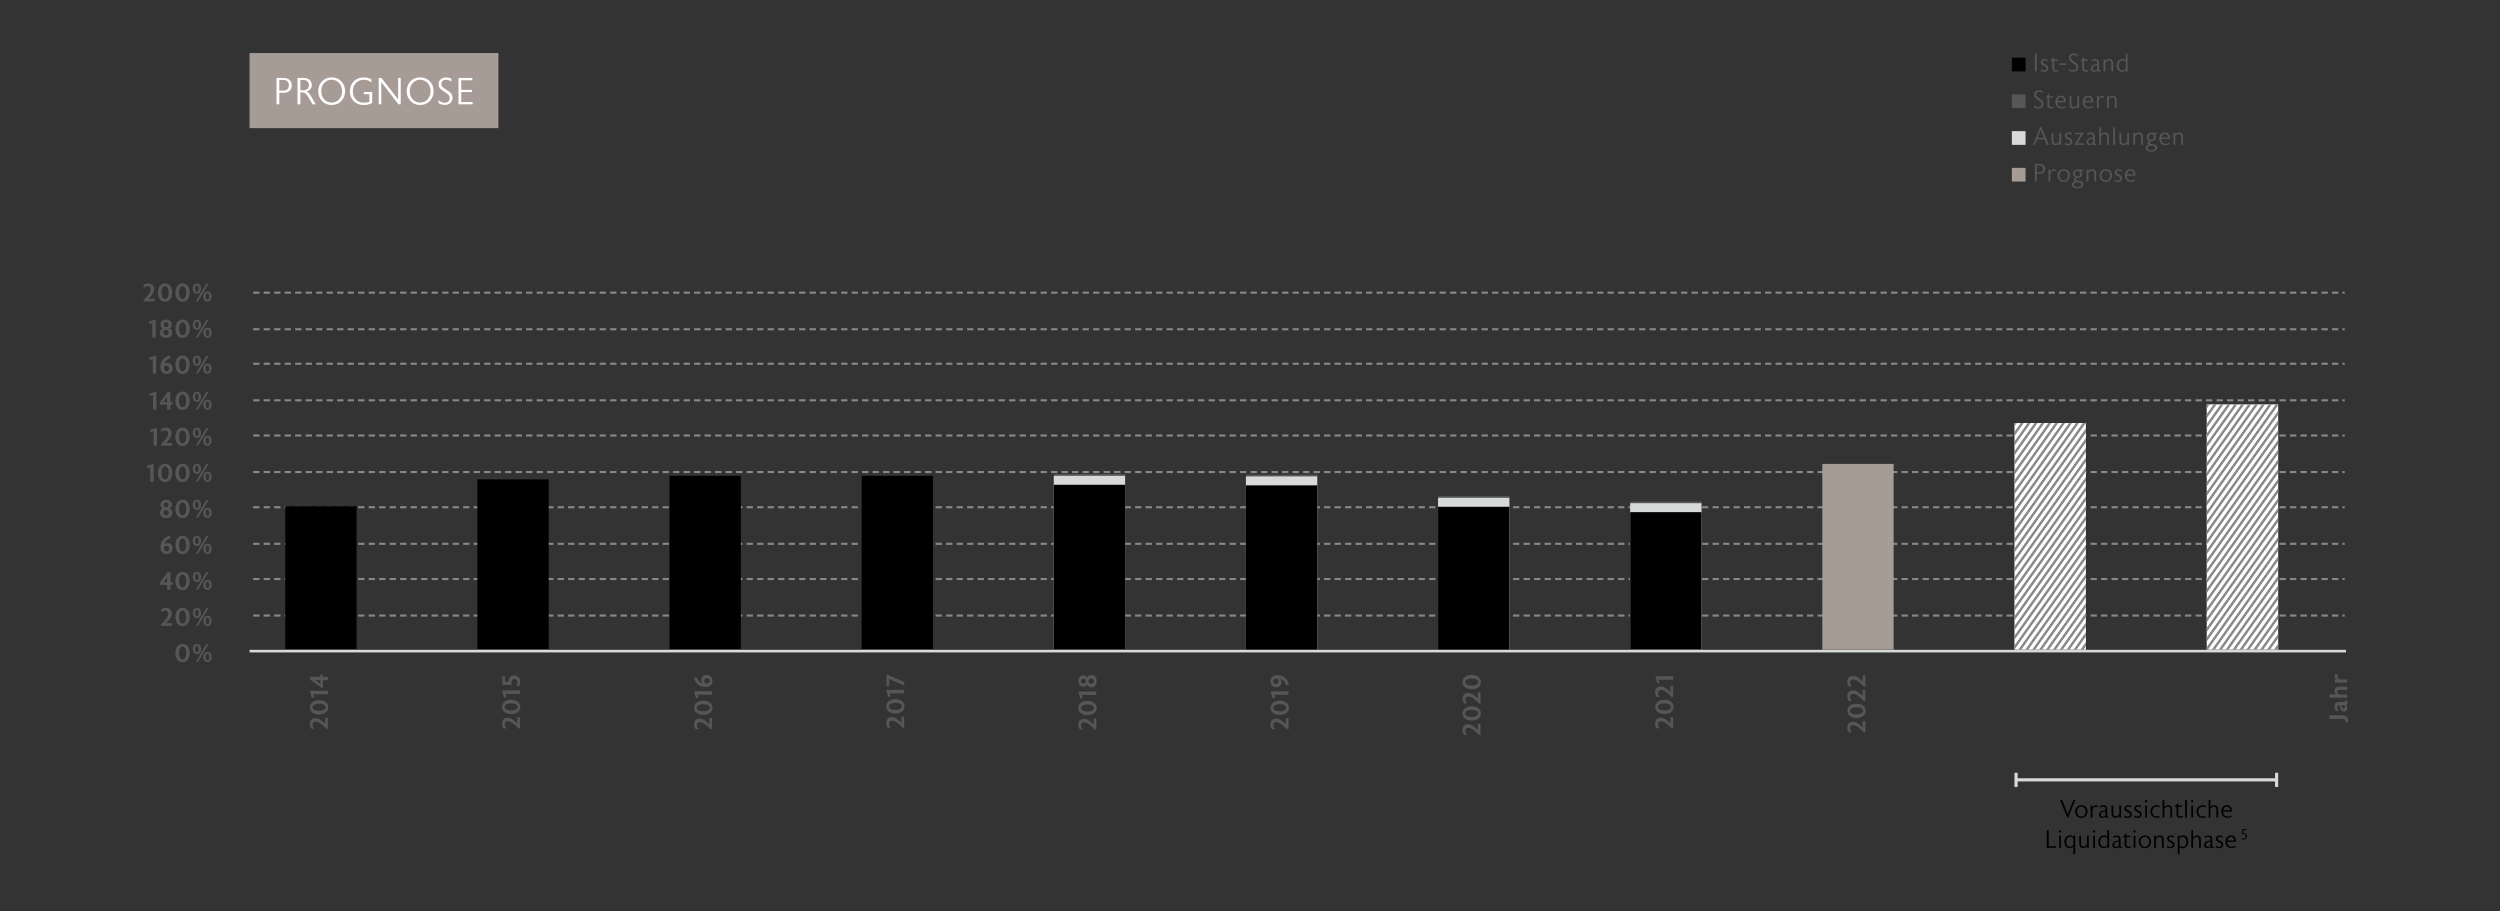 <?xml version="1.0" encoding="UTF-8"?>
<svg xmlns="http://www.w3.org/2000/svg" xmlns:xlink="http://www.w3.org/1999/xlink" id="Ebene_1" viewBox="0 0 595.28 217">
  <rect x="0" y="0" width="595.28" height="217" fill="#333333" stroke="none"/>
  <defs>
    <style>.cls-1{fill:#d8dada;}.cls-2{fill:#fff;}.cls-3{stroke-width:.58px;}.cls-3,.cls-4,.cls-5,.cls-6{fill:none;}.cls-3,.cls-6{stroke:#878988;}.cls-7{clip-path:url(#clippath-1);}.cls-8{clip-path:url(#clippath);}.cls-5{stroke:#d8dada;stroke-width:.75px;}.cls-9{fill:#a69b95;}.cls-10{fill:#555756;}.cls-6{stroke-dasharray:0 0 1.5 1;stroke-width:.5px;}</style>
    <clipPath id="clippath">
      <rect class="cls-4" x="479.67" y="100.73" width="17.01" height="53.96"></rect>
    </clipPath>
    <clipPath id="clippath-1">
      <rect class="cls-4" x="525.45" y="96.29" width="17.01" height="58.39"></rect>
    </clipPath>
  </defs>
  <line class="cls-6" x1="60.28" y1="120.78" x2="558.3" y2="120.78"></line>
  <rect class="cls-10" x="388.17" y="119.4" width="16.98" height="35.29"></rect>
  <rect class="cls-1" x="388.17" y="119.82" width="16.98" height="34.87"></rect>
  <line class="cls-6" x1="60.28" y1="69.69" x2="558.3" y2="69.69"></line>
  <line class="cls-6" x1="60.28" y1="86.61" x2="558.3" y2="86.61"></line>
  <line class="cls-6" x1="60.28" y1="103.7" x2="558.3" y2="103.7"></line>
  <line class="cls-6" x1="60.28" y1="137.87" x2="558.3" y2="137.87"></line>
  <line class="cls-6" x1="60.28" y1="78.4" x2="558.3" y2="78.4"></line>
  <line class="cls-6" x1="60.28" y1="95.32" x2="558.3" y2="95.32"></line>
  <line class="cls-6" x1="60.28" y1="112.4" x2="558.3" y2="112.4"></line>
  <line class="cls-6" x1="60.28" y1="129.49" x2="558.3" y2="129.49"></line>
  <line class="cls-6" x1="60.28" y1="146.57" x2="558.3" y2="146.57"></line>
  <line class="cls-5" x1="480.05" y1="185.69" x2="542.09" y2="185.69"></line>
  <line class="cls-5" x1="480.05" y1="184" x2="480.05" y2="187.38"></line>
  <line class="cls-5" x1="542.09" y1="184" x2="542.09" y2="187.38"></line>
  <g>
    <path d="M494.15,190.48l-1.72,4.23h-.17l-1.74-4.23h.52l1.32,3.38,1.34-3.38h.45Z"></path>
    <path d="M495.59,194.76c-.83,0-1.46-.64-1.46-1.52s.63-1.52,1.47-1.52,1.47,.64,1.47,1.52c0,.77-.51,1.52-1.48,1.52Zm.01-2.71c-.6,0-1.03,.5-1.03,1.19s.43,1.19,1.03,1.19,1.03-.5,1.03-1.19-.43-1.19-1.03-1.19Z"></path>
    <path d="M499.42,192.26c-.11-.09-.25-.14-.46-.14-.28,0-.73,.2-.73,1.13v1.43h-.42v-2.85h.41v.54c.25-.55,.66-.63,.83-.63,.21,0,.37,.07,.46,.16l-.1,.37Z"></path>
    <path d="M502.09,194.66c-.11,.06-.26,.09-.37,.09h-.03c-.17-.01-.31-.09-.35-.31-.17,.19-.43,.32-.76,.32-.19,0-.37-.05-.5-.15-.16-.13-.27-.35-.27-.59,0-.84,.9-1.07,1.52-1.07v-.26c0-.38-.15-.62-.58-.62-.32,0-.58,.14-.77,.31v-.36c.17-.14,.44-.29,.87-.29,.46,0,.91,.22,.91,.88v1.63c0,.17,.07,.25,.19,.25,.05,0,.1-.01,.16-.04v.22Zm-.76-1.44c-.83,.04-1.1,.37-1.1,.74,0,.31,.2,.49,.49,.49,.23,0,.47-.12,.61-.34v-.89Z"></path>
    <path d="M505.04,194.67h-.41v-.38c-.26,.35-.58,.46-.98,.46-.26,0-.87-.13-.87-1v-1.94h.42v1.91c0,.41,.19,.68,.61,.68,.31,0,.65-.23,.82-.56v-2.04h.42v2.86Z"></path>
    <path d="M507.6,193.92c-.02,.65-.58,.85-.99,.85-.31,0-.58-.07-.79-.19v-.42c.24,.18,.51,.28,.8,.28,.38,0,.55-.24,.56-.44,0-.01,0-.03,0-.05,0-.16-.07-.32-.36-.47l-.49-.25c-.24-.12-.49-.32-.49-.71,0-.04,0-.07,0-.1,.05-.49,.52-.69,.91-.69,.3,0,.53,.05,.71,.17v.38c-.2-.15-.43-.22-.68-.22-.29,0-.49,.12-.52,.32,0,.02,0,.05,0,.07,0,.19,.13,.32,.3,.41,0,0,.04,0,.52,.26,.27,.14,.51,.35,.51,.76v.03Z"></path>
    <path d="M509.97,193.92c-.02,.65-.58,.85-.99,.85-.31,0-.58-.07-.79-.19v-.42c.24,.18,.51,.28,.8,.28,.38,0,.55-.24,.56-.44,0-.01,0-.03,0-.05,0-.16-.07-.32-.36-.47l-.49-.25c-.24-.12-.49-.32-.49-.71,0-.04,0-.07,0-.1,.05-.49,.52-.69,.91-.69,.3,0,.53,.05,.71,.17v.38c-.2-.15-.43-.22-.68-.22-.29,0-.49,.12-.52,.32,0,.02,0,.05,0,.07,0,.19,.13,.32,.3,.41,0,0,.04,0,.52,.26,.27,.14,.51,.35,.51,.76v.03Z"></path>
    <path d="M511.01,191.06c-.15,0-.28-.13-.28-.28s.13-.28,.28-.28,.28,.13,.28,.28-.13,.28-.28,.28Zm.22,3.61h-.42v-2.86h.42v2.86Z"></path>
    <path d="M514.22,192.24c-.19-.12-.4-.18-.69-.18-.62,0-1.06,.5-1.06,1.18s.44,1.19,1.06,1.19c.29,0,.5-.06,.69-.19v.37c-.19,.1-.42,.15-.68,.15-.87,0-1.5-.63-1.5-1.52s.64-1.52,1.5-1.52c.26,0,.5,.05,.68,.16v.37Z"></path>
    <path d="M517.21,194.67h-.42v-1.92c0-.41-.19-.68-.61-.68-.31,0-.62,.23-.82,.55v2.05h-.42v-4.19h.42v1.72c.26-.35,.61-.47,.97-.47,.26,0,.88,.13,.88,.99v1.95Z"></path>
    <path d="M519.71,194.59c-.19,.11-.4,.17-.63,.17-.54,0-.83-.32-.83-.88v-1.75h-.44v-.07l.86-.91v.64h.9v.34h-.9v1.73c0,.32,.16,.53,.46,.55h.04c.2,0,.39-.06,.55-.16v.33Z"></path>
    <path d="M520.73,194.67h-.42v-4.19h.42v4.19Z"></path>
    <path d="M521.98,191.06c-.15,0-.28-.13-.28-.28s.13-.28,.28-.28,.28,.13,.28,.28-.13,.28-.28,.28Zm.22,3.61h-.42v-2.86h.42v2.86Z"></path>
    <path d="M525.19,192.24c-.19-.12-.4-.18-.69-.18-.62,0-1.06,.5-1.06,1.18s.44,1.19,1.06,1.19c.29,0,.5-.06,.69-.19v.37c-.19,.1-.42,.15-.68,.15-.87,0-1.5-.63-1.5-1.52s.64-1.52,1.5-1.52c.26,0,.5,.05,.68,.16v.37Z"></path>
    <path d="M528.18,194.67h-.42v-1.92c0-.41-.19-.68-.61-.68-.31,0-.62,.23-.82,.55v2.05h-.42v-4.19h.42v1.72c.26-.35,.61-.47,.97-.47,.26,0,.88,.13,.88,.99v1.95Z"></path>
    <path d="M531.45,193.26h-2.09c0,.69,.4,1.11,.95,1.16,.05,0,.1,0,.14,0,.31,0,.59-.1,.84-.25l.05,.32c-.29,.18-.62,.26-1.01,.26-.83,0-1.42-.63-1.42-1.53s.57-1.52,1.32-1.52c.36,0,.67,.12,.87,.35,.22,.23,.34,.61,.34,1.1v.09Zm-.44-.33c-.03-.56-.33-.88-.78-.88s-.75,.32-.84,.88h1.62Z"></path>
  </g>
  <g>
    <path d="M489.57,201.87h-2.19v-4.19h.44v3.83h1.75v.36Z"></path>
    <path d="M490.53,198.26c-.15,0-.28-.13-.28-.28s.13-.28,.28-.28,.28,.13,.28,.28-.13,.28-.28,.28Zm.22,3.61h-.42v-2.86h.42v2.86Z"></path>
    <path d="M494.12,203.41h-.42v-1.87c-.2,.26-.47,.38-.77,.41-.05,0-.1,.01-.16,.01-.73,0-1.22-.59-1.22-1.52s.61-1.53,1.42-1.53c.32,0,.64,.15,.79,.33l.06-.24h.31v4.4Zm-.42-3.83c-.17-.22-.44-.33-.72-.33-.61,0-1,.5-1,1.19s.34,1.19,.93,1.19c.35,0,.62-.17,.79-.48v-1.57Z"></path>
    <path d="M497.36,201.87h-.41v-.38c-.26,.35-.58,.46-.98,.46-.26,0-.87-.13-.87-1v-1.94h.42v1.91c0,.41,.19,.68,.61,.68,.31,0,.65-.23,.82-.56v-2.04h.42v2.86Z"></path>
    <path d="M498.62,198.26c-.15,0-.28-.13-.28-.28s.13-.28,.28-.28,.28,.13,.28,.28-.13,.28-.28,.28Zm.22,3.61h-.42v-2.86h.42v2.86Z"></path>
    <path d="M502.21,201.87h-.4v-.34c-.22,.27-.49,.4-.8,.43-.05,0-.1,0-.16,0-.73,0-1.22-.59-1.22-1.51s.61-1.54,1.43-1.54c.32,0,.6,.13,.73,.28v-1.51h.42v4.19Zm-.42-2.29c-.17-.22-.44-.33-.72-.33-.61,0-1,.5-1,1.19s.34,1.19,.93,1.19c.35,0,.62-.17,.79-.48v-1.57Z"></path>
    <path d="M505.26,201.86c-.11,.06-.26,.09-.37,.09h-.03c-.17-.01-.31-.09-.35-.31-.17,.19-.43,.32-.76,.32-.19,0-.37-.05-.5-.15-.16-.13-.27-.35-.27-.59,0-.84,.9-1.07,1.52-1.07v-.26c0-.38-.15-.62-.58-.62-.32,0-.58,.14-.77,.31v-.36c.17-.14,.44-.29,.87-.29,.46,0,.91,.22,.91,.88v1.63c0,.17,.07,.25,.19,.25,.05,0,.1-.01,.16-.04v.22Zm-.76-1.44c-.83,.04-1.1,.37-1.1,.74,0,.31,.2,.49,.49,.49,.23,0,.47-.12,.61-.34v-.89Z"></path>
    <path d="M507.37,201.79c-.19,.11-.4,.17-.63,.17-.54,0-.83-.32-.83-.88v-1.75h-.44v-.07l.86-.91v.64h.9v.34h-.9v1.73c0,.32,.16,.53,.46,.55h.04c.2,0,.39-.06,.55-.16v.33Z"></path>
    <path d="M508.25,198.26c-.15,0-.28-.13-.28-.28s.13-.28,.28-.28,.28,.13,.28,.28-.13,.28-.28,.28Zm.22,3.61h-.42v-2.86h.42v2.86Z"></path>
    <path d="M510.72,201.96c-.83,0-1.46-.64-1.46-1.52s.63-1.52,1.47-1.52,1.47,.64,1.47,1.52c0,.77-.51,1.52-1.48,1.52Zm.01-2.71c-.6,0-1.03,.5-1.03,1.19s.43,1.19,1.03,1.19,1.03-.5,1.03-1.19-.43-1.19-1.03-1.19Z"></path>
    <path d="M515.21,201.87h-.42v-1.92c0-.41-.18-.68-.61-.68-.31,0-.62,.22-.82,.54v2.06h-.42v-2.86h.42v.38c.26-.35,.6-.46,.97-.46,.26,0,.88,.13,.88,.99v1.95Z"></path>
    <path d="M517.78,201.12c-.02,.65-.58,.85-.99,.85-.31,0-.58-.07-.79-.19v-.42c.24,.18,.51,.28,.8,.28,.38,0,.55-.24,.56-.44,0-.01,0-.03,0-.05,0-.16-.07-.32-.36-.47l-.49-.25c-.24-.12-.49-.32-.49-.71,0-.04,0-.07,0-.1,.05-.49,.52-.69,.91-.69,.3,0,.53,.05,.71,.17v.38c-.2-.15-.43-.22-.68-.22-.29,0-.49,.12-.52,.32,0,.02,0,.05,0,.07,0,.19,.13,.32,.3,.41,0,0,.04,0,.52,.26,.27,.14,.51,.35,.51,.76v.03Z"></path>
    <path d="M521.05,200.42c-.01,.74-.39,1.53-1.4,1.55h-.03c-.27,0-.51-.08-.65-.19v1.63h-.42v-4.4h.41v.29c.23-.26,.54-.37,.83-.38,.02,0,.03,0,.05,0,.35,0,.64,.12,.85,.34,.24,.25,.37,.63,.37,1.12v.05Zm-.74-.91c-.15-.16-.37-.25-.61-.25h-.01c-.28,0-.55,.17-.73,.38v1.76c.23,.16,.43,.23,.7,.23,.61,0,.93-.47,.94-1.19v-.04c0-.38-.11-.69-.3-.89Z"></path>
    <path d="M524.05,201.87h-.42v-1.92c0-.41-.19-.68-.61-.68-.31,0-.62,.23-.82,.55v2.05h-.42v-4.19h.42v1.72c.26-.35,.61-.47,.97-.47,.26,0,.88,.13,.88,.99v1.95Z"></path>
    <path d="M527.1,201.86c-.11,.06-.26,.09-.37,.09h-.03c-.17-.01-.31-.09-.35-.31-.17,.19-.43,.32-.76,.32-.19,0-.37-.05-.5-.15-.16-.13-.27-.35-.27-.59,0-.84,.9-1.07,1.52-1.07v-.26c0-.38-.15-.62-.58-.62-.32,0-.58,.14-.77,.31v-.36c.17-.14,.44-.29,.87-.29,.46,0,.91,.22,.91,.88v1.63c0,.17,.07,.25,.19,.25,.05,0,.1-.01,.16-.04v.22Zm-.76-1.44c-.83,.04-1.1,.37-1.1,.74,0,.31,.2,.49,.49,.49,.23,0,.47-.12,.61-.34v-.89Z"></path>
    <path d="M529.38,201.12c-.02,.65-.58,.85-.99,.85-.31,0-.58-.07-.79-.19v-.42c.24,.18,.51,.28,.8,.28,.38,0,.55-.24,.56-.44,0-.01,0-.03,0-.05,0-.16-.07-.32-.36-.47l-.49-.25c-.24-.12-.49-.32-.49-.71,0-.04,0-.07,0-.1,.05-.49,.52-.69,.91-.69,.3,0,.53,.05,.71,.17v.38c-.2-.15-.43-.22-.68-.22-.29,0-.49,.12-.52,.32,0,.02,0,.05,0,.07,0,.19,.13,.32,.3,.41,0,0,.04,0,.52,.26,.27,.14,.51,.35,.51,.76v.03Z"></path>
    <path d="M532.44,200.46h-2.09c0,.69,.4,1.11,.95,1.16,.05,0,.1,0,.14,0,.31,0,.59-.1,.84-.25l.05,.32c-.29,.18-.62,.26-1.01,.26-.83,0-1.42-.63-1.42-1.53s.57-1.52,1.32-1.52c.36,0,.67,.12,.87,.35,.22,.23,.34,.61,.34,1.1v.09Zm-.44-.33c-.03-.56-.33-.88-.78-.88s-.75,.32-.84,.88h1.62Z"></path>
  </g>
  <path d="M534.22,199.93c-.2,0-.36-.05-.49-.14l.02-.23c.14,.1,.29,.16,.46,.16,.33,0,.54-.22,.54-.58,0-.18-.06-.33-.17-.42-.1-.09-.25-.14-.43-.14-.09,0-.19,.01-.3,.04l.06-1.19h1v.22h-.76l-.04,.73s.08,0,.12,0c.25,0,.45,.08,.59,.22,.14,.14,.21,.33,.21,.55,0,.45-.34,.79-.8,.79Z"></path>
  <g>
    <path class="cls-10" d="M554.68,170.32h3.03c.53,0,.91,.16,1.15,.46,.21,.26,.26,.59,.26,.86,0,.11,0,.22-.02,.31l-.64,.09c.02-.09,.03-.18,.03-.26,0-.17-.04-.31-.11-.4-.14-.18-.37-.2-.61-.2h-3.09v-.85Z"></path>
    <path class="cls-10" d="M558.32,166.8h.46c.08,.16,.15,.32,.15,.55,0,.27-.14,.43-.31,.48,.21,.19,.31,.48,.31,.72,0,.47-.28,.89-.78,.89s-.8-.37-.96-.92c-.06-.19-.1-.43-.13-.61h-.08c-.3,0-.46,.14-.46,.43,0,.32,.12,.62,.35,.92h-.64c-.21-.25-.32-.62-.32-1.03,0-.33,.1-.63,.28-.81s.41-.28,.71-.28h1.35c.09,0,.14-.02,.15-.1,.02-.07-.02-.17-.07-.25Zm.07,1.51c0-.14-.07-.29-.19-.38h-.68c.07,.52,.23,.79,.55,.79,.2,0,.32-.16,.32-.41Z"></path>
    <path class="cls-10" d="M554.68,165.36h1.59c-.27-.22-.37-.52-.37-.84,0-.53,.29-1.02,1.13-1.02h1.84v.77h-1.85c-.19,0-.52,.08-.52,.47,0,.23,.13,.47,.4,.62h1.97v.77h-4.19v-.77Z"></path>
    <path class="cls-10" d="M557.39,161.77h1.48v.77h-2.9v-.71h.48c-.35-.15-.54-.46-.54-.76,0-.25,.07-.45,.19-.58l.62,.19c-.07,.1-.13,.24-.13,.42,0,.44,.3,.67,.81,.67Z"></path>
  </g>
  <g>
    <path class="cls-10" d="M36.85,71.77h-2.67v-.32c.43-.44,1.09-1.09,1.43-1.67,.19-.34,.28-.59,.28-.89v-.02h0v-.02c0-.22-.07-.4-.2-.53-.11-.11-.3-.18-.49-.18-.32,0-.63,.11-.95,.45l-.07-.68c.32-.31,.74-.43,1.16-.43,.85,0,1.39,.54,1.39,1.33,0,.68-.37,1.35-1.37,2.33h1.49v.62Z"></path>
    <path class="cls-10" d="M39.31,71.86c-1.01,0-1.71-.86-1.71-2.19s.7-2.18,1.71-2.18,1.7,.86,1.7,2.18-.7,2.19-1.7,2.19Zm0-3.73c-.52,0-.85,.61-.85,1.54s.34,1.55,.85,1.55,.85-.61,.85-1.55-.34-1.54-.85-1.54Z"></path>
    <path class="cls-10" d="M43.48,71.86c-1.01,0-1.71-.86-1.71-2.19s.7-2.18,1.71-2.18,1.7,.86,1.7,2.18-.7,2.19-1.7,2.19Zm0-3.73c-.52,0-.85,.61-.85,1.54s.34,1.55,.85,1.55,.85-.61,.85-1.55-.34-1.54-.85-1.54Z"></path>
    <path class="cls-10" d="M46.88,69.94c-.59,0-.99-.49-.99-1.22s.4-1.21,.99-1.21,.99,.49,.99,1.21-.4,1.22-.99,1.22Zm0-2.01c-.28,0-.44,.31-.44,.79s.16,.79,.44,.79,.44-.3,.44-.79-.16-.79-.44-.79Zm2.76-.36l-2.51,4.2h-.5l2.51-4.2h.5Zm-.24,4.25c-.59,0-.99-.49-.99-1.21s.4-1.21,.99-1.21,.98,.49,.98,1.21-.4,1.21-.98,1.21Zm0-2c-.28,0-.44,.31-.44,.79s.16,.79,.44,.79,.44-.3,.44-.79-.17-.79-.44-.79Z"></path>
  </g>
  <g>
    <path class="cls-10" d="M43.48,157.68c-1.01,0-1.71-.86-1.71-2.19s.7-2.18,1.71-2.18,1.7,.86,1.7,2.18-.7,2.19-1.7,2.19Zm0-3.73c-.52,0-.85,.61-.85,1.54s.34,1.55,.85,1.55,.85-.61,.85-1.55-.34-1.54-.85-1.54Z"></path>
    <path class="cls-10" d="M46.89,155.76c-.59,0-.99-.49-.99-1.22s.4-1.21,.99-1.21,.99,.49,.99,1.21-.4,1.22-.99,1.22Zm0-2.01c-.28,0-.44,.31-.44,.79s.16,.79,.44,.79,.44-.3,.44-.79-.16-.79-.44-.79Zm2.76-.36l-2.51,4.2h-.5l2.51-4.2h.5Zm-.24,4.25c-.59,0-.99-.49-.99-1.21s.4-1.21,.99-1.21,.98,.49,.98,1.21-.4,1.21-.98,1.21Zm0-2c-.28,0-.44,.31-.44,.79s.16,.79,.44,.79,.44-.3,.44-.79-.17-.79-.44-.79Z"></path>
  </g>
  <g>
    <path class="cls-10" d="M41.02,149.01h-2.67v-.32c.43-.44,1.09-1.09,1.43-1.67,.19-.34,.28-.59,.28-.89v-.02h0v-.02c0-.22-.07-.4-.2-.53-.11-.11-.3-.18-.49-.18-.32,0-.63,.11-.95,.45l-.07-.68c.32-.31,.74-.43,1.16-.43,.85,0,1.39,.54,1.39,1.33,0,.68-.37,1.35-1.37,2.33h1.49v.62Z"></path>
    <path class="cls-10" d="M43.48,149.1c-1.01,0-1.71-.86-1.71-2.19s.7-2.18,1.71-2.18,1.7,.86,1.7,2.18-.7,2.19-1.7,2.19Zm0-3.73c-.52,0-.85,.61-.85,1.54s.34,1.55,.85,1.55,.85-.61,.85-1.55-.34-1.54-.85-1.54Z"></path>
    <path class="cls-10" d="M46.89,147.18c-.59,0-.99-.49-.99-1.22s.4-1.21,.99-1.21,.99,.49,.99,1.21-.4,1.22-.99,1.22Zm0-2.01c-.28,0-.44,.31-.44,.79s.16,.79,.44,.79,.44-.3,.44-.79-.16-.79-.44-.79Zm2.76-.36l-2.51,4.2h-.5l2.51-4.2h.5Zm-.24,4.25c-.59,0-.99-.49-.99-1.21s.4-1.21,.99-1.21,.98,.49,.98,1.21-.4,1.21-.98,1.21Zm0-2c-.28,0-.44,.31-.44,.79s.16,.79,.44,.79,.44-.3,.44-.79-.17-.79-.44-.79Z"></path>
  </g>
  <g>
    <path class="cls-10" d="M41.13,139.26h-.55v1.17h-.8v-1.17h-1.75v-.4l1.88-2.63h.67v2.42h.55v.61Zm-1.34-1.83l-.87,1.22h.87v-1.22Z"></path>
    <path class="cls-10" d="M43.48,140.53c-1.01,0-1.71-.86-1.71-2.19s.7-2.18,1.71-2.18,1.7,.86,1.7,2.18-.7,2.19-1.7,2.19Zm0-3.73c-.52,0-.85,.61-.85,1.54s.34,1.55,.85,1.55,.85-.61,.85-1.55-.34-1.54-.85-1.54Z"></path>
    <path class="cls-10" d="M46.89,138.6c-.59,0-.99-.49-.99-1.22s.4-1.21,.99-1.21,.99,.49,.99,1.21-.4,1.22-.99,1.22Zm0-2.01c-.28,0-.44,.31-.44,.79s.16,.79,.44,.79,.44-.3,.44-.79-.16-.79-.44-.79Zm2.76-.36l-2.51,4.2h-.5l2.51-4.2h.5Zm-.24,4.25c-.59,0-.99-.49-.99-1.21s.4-1.21,.99-1.21,.98,.49,.98,1.21-.4,1.21-.98,1.21Zm0-2c-.28,0-.44,.31-.44,.79s.16,.79,.44,.79,.44-.3,.44-.79-.17-.79-.44-.79Z"></path>
  </g>
  <g>
    <path class="cls-10" d="M39.7,131.94c-.88,0-1.42-.59-1.48-1.51,0-.07,0-.13,0-.2,0-1.45,1.02-2.35,2.11-2.67l.34,.58c-.76,.22-1.31,.59-1.56,1.41,.22-.15,.46-.24,.74-.24,.37,0,.65,.11,.88,.33,.25,.23,.37,.56,.37,.94,0,.87-.67,1.36-1.4,1.36Zm.41-1.8c-.1-.1-.24-.16-.41-.16h-.03c-.22,0-.45,.11-.62,.28,0,.04,0,.07,0,.1,0,.34,.08,.6,.23,.77,.11,.12,.26,.19,.42,.19h0c.16,0,.3-.05,.4-.16,.12-.13,.18-.31,.18-.52s-.06-.39-.17-.5Z"></path>
    <path class="cls-10" d="M43.48,131.95c-1.01,0-1.71-.86-1.71-2.19s.7-2.18,1.71-2.18,1.7,.86,1.7,2.18-.7,2.19-1.7,2.19Zm0-3.73c-.52,0-.85,.61-.85,1.54s.34,1.55,.85,1.55,.85-.61,.85-1.55-.34-1.54-.85-1.54Z"></path>
    <path class="cls-10" d="M46.88,130.02c-.59,0-.99-.49-.99-1.22s.4-1.21,.99-1.21,.99,.49,.99,1.21-.4,1.22-.99,1.22Zm0-2.01c-.28,0-.44,.31-.44,.79s.16,.79,.44,.79,.44-.3,.44-.79-.16-.79-.44-.79Zm2.76-.36l-2.51,4.2h-.5l2.51-4.2h.5Zm-.24,4.25c-.59,0-.99-.49-.99-1.21s.4-1.21,.99-1.21,.98,.49,.98,1.21-.4,1.21-.98,1.21Zm0-2c-.28,0-.44,.31-.44,.79s.16,.79,.44,.79,.44-.3,.44-.79-.17-.79-.44-.79Z"></path>
  </g>
  <g>
    <path class="cls-10" d="M39.55,123.37c-.83,0-1.46-.46-1.46-1.25,0-.47,.25-.86,.68-1.03-.4-.17-.56-.56-.56-.88,0-.76,.59-1.2,1.35-1.2s1.35,.44,1.35,1.2c0,.32-.17,.71-.56,.88,.43,.17,.68,.56,.68,1.03,0,.79-.63,1.25-1.47,1.25Zm0-1.94c-.36,0-.63,.26-.63,.65s.27,.65,.63,.65,.63-.25,.63-.65-.26-.65-.63-.65Zm0-1.82c-.33,0-.58,.24-.58,.61s.25,.6,.58,.6,.58-.24,.58-.6-.25-.61-.58-.61Z"></path>
    <path class="cls-10" d="M43.48,123.37c-1.01,0-1.71-.86-1.71-2.19s.7-2.18,1.71-2.18,1.7,.86,1.7,2.18-.7,2.19-1.7,2.19Zm0-3.73c-.52,0-.85,.61-.85,1.54s.34,1.55,.85,1.55,.85-.61,.85-1.55-.34-1.54-.85-1.54Z"></path>
    <path class="cls-10" d="M46.89,121.44c-.59,0-.99-.49-.99-1.22s.4-1.21,.99-1.21,.99,.49,.99,1.21-.4,1.22-.99,1.22Zm0-2.01c-.28,0-.44,.31-.44,.79s.16,.79,.44,.79,.44-.3,.44-.79-.16-.79-.44-.79Zm2.76-.36l-2.51,4.2h-.5l2.51-4.2h.5Zm-.24,4.25c-.59,0-.99-.49-.99-1.21s.4-1.21,.99-1.21,.98,.49,.98,1.21-.4,1.21-.98,1.21Zm0-2c-.28,0-.44,.31-.44,.79s.16,.79,.44,.79,.44-.3,.44-.79-.17-.79-.44-.79Z"></path>
  </g>
  <g>
    <path class="cls-10" d="M36.58,114.69h-.8v-3.45l-.8,.23v-.59l1.36-.4h.25v4.22Z"></path>
    <path class="cls-10" d="M39.31,114.79c-1.01,0-1.71-.86-1.71-2.19s.7-2.18,1.71-2.18,1.7,.86,1.7,2.18-.7,2.19-1.7,2.19Zm0-3.73c-.52,0-.85,.61-.85,1.54s.34,1.55,.85,1.55,.85-.61,.85-1.55-.34-1.54-.85-1.54Z"></path>
    <path class="cls-10" d="M43.47,114.79c-1.01,0-1.71-.86-1.71-2.19s.7-2.18,1.71-2.18,1.7,.86,1.7,2.18-.7,2.19-1.7,2.19Zm0-3.73c-.52,0-.85,.61-.85,1.54s.34,1.55,.85,1.55,.85-.61,.85-1.55-.34-1.54-.85-1.54Z"></path>
    <path class="cls-10" d="M46.88,112.86c-.59,0-.99-.49-.99-1.22s.4-1.21,.99-1.21,.99,.49,.99,1.21-.4,1.22-.99,1.22Zm0-2.01c-.28,0-.44,.31-.44,.79s.16,.79,.44,.79,.44-.3,.44-.79-.16-.79-.44-.79Zm2.76-.36l-2.51,4.2h-.5l2.51-4.2h.5Zm-.24,4.25c-.59,0-.99-.49-.99-1.21s.4-1.21,.99-1.21,.98,.49,.98,1.21-.4,1.21-.98,1.21Zm0-2c-.28,0-.44,.31-.44,.79s.16,.79,.44,.79,.44-.3,.44-.79-.17-.79-.44-.79Z"></path>
  </g>
  <g>
    <path class="cls-10" d="M37.37,106.11h-.8v-3.45l-.8,.23v-.59l1.36-.4h.25v4.22Z"></path>
    <path class="cls-10" d="M41,106.11h-2.67v-.32c.43-.44,1.09-1.09,1.43-1.67,.19-.34,.28-.59,.28-.89v-.02h0v-.02c0-.22-.07-.4-.2-.53-.11-.11-.3-.18-.49-.18-.32,0-.63,.11-.95,.45l-.07-.68c.32-.31,.74-.43,1.16-.43,.85,0,1.39,.54,1.39,1.33,0,.68-.37,1.35-1.37,2.33h1.49v.62Z"></path>
    <path class="cls-10" d="M43.47,106.21c-1.01,0-1.71-.86-1.71-2.19s.7-2.18,1.71-2.18,1.7,.86,1.7,2.18-.7,2.19-1.7,2.19Zm0-3.73c-.52,0-.85,.61-.85,1.54s.34,1.55,.85,1.55,.85-.61,.85-1.55-.34-1.54-.85-1.54Z"></path>
    <path class="cls-10" d="M46.88,104.28c-.59,0-.99-.49-.99-1.22s.4-1.21,.99-1.21,.99,.49,.99,1.21-.4,1.22-.99,1.22Zm0-2.01c-.28,0-.44,.31-.44,.79s.16,.79,.44,.79,.44-.3,.44-.79-.16-.79-.44-.79Zm2.76-.36l-2.51,4.2h-.5l2.51-4.2h.5Zm-.24,4.25c-.59,0-.99-.49-.99-1.21s.4-1.21,.99-1.21,.98,.49,.98,1.21-.4,1.21-.98,1.21Zm0-2c-.28,0-.44,.31-.44,.79s.16,.79,.44,.79,.44-.3,.44-.79-.17-.79-.44-.79Z"></path>
  </g>
  <g>
    <path class="cls-10" d="M37.23,97.53h-.8v-3.45l-.8,.23v-.59l1.36-.4h.25v4.22Z"></path>
    <path class="cls-10" d="M41.12,96.36h-.55v1.17h-.8v-1.17h-1.75v-.4l1.88-2.63h.67v2.42h.55v.61Zm-1.34-1.83l-.87,1.22h.87v-1.22Z"></path>
    <path class="cls-10" d="M43.47,97.62c-1.01,0-1.71-.86-1.71-2.19s.7-2.18,1.71-2.18,1.7,.86,1.7,2.18-.7,2.19-1.7,2.19Zm0-3.73c-.52,0-.85,.61-.85,1.54s.34,1.55,.85,1.55,.85-.61,.85-1.55-.34-1.54-.85-1.54Z"></path>
    <path class="cls-10" d="M46.88,95.7c-.59,0-.99-.49-.99-1.22s.4-1.21,.99-1.21,.99,.49,.99,1.21-.4,1.22-.99,1.22Zm0-2.01c-.28,0-.44,.31-.44,.79s.16,.79,.44,.79,.44-.3,.44-.79-.16-.79-.44-.79Zm2.76-.36l-2.51,4.2h-.5l2.51-4.2h.5Zm-.24,4.25c-.59,0-.99-.49-.99-1.21s.4-1.21,.99-1.21,.98,.49,.98,1.21-.4,1.21-.98,1.21Zm0-2c-.28,0-.44,.31-.44,.79s.16,.79,.44,.79,.44-.3,.44-.79-.17-.79-.44-.79Z"></path>
  </g>
  <g>
    <path class="cls-10" d="M37.18,88.95h-.8v-3.45l-.8,.23v-.59l1.36-.4h.25v4.22Z"></path>
    <path class="cls-10" d="M39.69,89.04c-.88,0-1.42-.59-1.48-1.51,0-.07,0-.13,0-.2,0-1.45,1.02-2.35,2.11-2.67l.34,.58c-.76,.22-1.31,.59-1.56,1.41,.22-.15,.46-.24,.74-.24,.37,0,.65,.11,.88,.33,.25,.23,.37,.56,.37,.94,0,.87-.67,1.36-1.4,1.36Zm.41-1.8c-.1-.1-.24-.16-.41-.16h-.03c-.22,0-.45,.11-.62,.28,0,.04,0,.07,0,.1,0,.34,.08,.6,.23,.77,.11,.12,.26,.19,.42,.19h0c.16,0,.3-.05,.4-.16,.12-.13,.18-.31,.18-.52s-.06-.39-.17-.5Z"></path>
    <path class="cls-10" d="M43.47,89.04c-1.01,0-1.71-.86-1.71-2.19s.7-2.18,1.71-2.18,1.7,.86,1.7,2.18-.7,2.19-1.7,2.19Zm0-3.73c-.52,0-.85,.61-.85,1.54s.34,1.55,.85,1.55,.85-.61,.85-1.55-.34-1.54-.85-1.54Z"></path>
    <path class="cls-10" d="M46.88,87.12c-.59,0-.99-.49-.99-1.22s.4-1.21,.99-1.21,.99,.49,.99,1.21-.4,1.22-.99,1.22Zm0-2.01c-.28,0-.44,.31-.44,.79s.16,.79,.44,.79,.44-.3,.44-.79-.16-.79-.44-.79Zm2.76-.36l-2.51,4.2h-.5l2.51-4.2h.5Zm-.24,4.25c-.59,0-.99-.49-.99-1.21s.4-1.21,.99-1.21,.98,.49,.98,1.21-.4,1.21-.98,1.21Zm0-2c-.28,0-.44,.31-.44,.79s.16,.79,.44,.79,.44-.3,.44-.79-.17-.79-.44-.79Z"></path>
  </g>
  <g>
    <path class="cls-10" d="M37.06,80.37h-.8v-3.45l-.8,.23v-.59l1.36-.4h.25v4.22Z"></path>
    <path class="cls-10" d="M39.55,80.46c-.83,0-1.46-.46-1.46-1.25,0-.47,.25-.86,.68-1.03-.4-.17-.56-.56-.56-.88,0-.76,.59-1.2,1.35-1.2s1.35,.44,1.35,1.2c0,.32-.17,.71-.56,.88,.43,.17,.68,.56,.68,1.03,0,.79-.63,1.25-1.47,1.25Zm0-1.94c-.36,0-.63,.26-.63,.65s.27,.65,.63,.65,.63-.25,.63-.65-.26-.65-.63-.65Zm0-1.82c-.33,0-.58,.24-.58,.61s.25,.6,.58,.6,.58-.24,.58-.6-.25-.61-.58-.61Z"></path>
    <path class="cls-10" d="M43.48,80.46c-1.01,0-1.71-.86-1.71-2.19s.7-2.18,1.71-2.18,1.7,.86,1.7,2.18-.7,2.19-1.7,2.19Zm0-3.73c-.52,0-.85,.61-.85,1.54s.34,1.55,.85,1.55,.85-.61,.85-1.55-.34-1.54-.85-1.54Z"></path>
    <path class="cls-10" d="M46.89,78.54c-.59,0-.99-.49-.99-1.22s.4-1.21,.99-1.21,.99,.49,.99,1.21-.4,1.22-.99,1.22Zm0-2.01c-.28,0-.44,.31-.44,.79s.16,.79,.44,.79,.44-.3,.44-.79-.16-.79-.44-.79Zm2.76-.36l-2.51,4.2h-.5l2.51-4.2h.5Zm-.24,4.25c-.59,0-.99-.49-.99-1.21s.4-1.21,.99-1.21,.98,.49,.98,1.21-.4,1.21-.98,1.21Zm0-2c-.28,0-.44,.31-.44,.79s.16,.79,.44,.79,.44-.3,.44-.79-.17-.79-.44-.79Z"></path>
  </g>
  <rect x="159.42" y="113.3" width="16.98" height="41.24"></rect>
  <g>
    <path class="cls-10" d="M169.55,170.98v2.67h-.32c-.44-.43-1.09-1.09-1.67-1.43-.34-.19-.59-.28-.89-.28h-.04c-.22,0-.4,.07-.53,.2-.11,.12-.18,.3-.18,.49,0,.32,.11,.63,.45,.95l-.68,.07c-.31-.32-.43-.74-.43-1.16,0-.85,.54-1.39,1.33-1.39,.68,0,1.35,.37,2.33,1.37v-1.49h.62Z"></path>
    <path class="cls-10" d="M169.65,168.52c0,1.01-.86,1.71-2.19,1.71s-2.18-.7-2.18-1.71,.86-1.7,2.18-1.7,2.19,.7,2.19,1.7Zm-3.73,0c0,.52,.61,.85,1.54,.85s1.55-.34,1.55-.85-.61-.85-1.55-.85-1.54,.34-1.54,.85Z"></path>
    <path class="cls-10" d="M169.55,164.61v.8h-3.45l.23,.8h-.59l-.4-1.36v-.25h4.22Z"></path>
    <path class="cls-10" d="M169.64,162.11c0,.88-.59,1.42-1.51,1.48-.07,0-.13,0-.2,0-1.45,0-2.35-1.02-2.67-2.11l.58-.34c.22,.76,.59,1.31,1.41,1.56-.15-.22-.24-.46-.24-.74,0-.37,.11-.65,.33-.88,.23-.25,.56-.37,.94-.37,.87,0,1.36,.67,1.36,1.4Zm-1.8-.41c-.1,.1-.16,.24-.16,.41h0v.03c0,.22,.11,.45,.28,.62,.04,0,.07,0,.1,0,.34,0,.6-.08,.77-.23,.12-.11,.19-.26,.19-.42h0c0-.17-.05-.31-.16-.41-.13-.12-.31-.18-.52-.18s-.39,.06-.5,.17Z"></path>
  </g>
  <g>
    <path class="cls-10" d="M78.06,170.88v2.67h-.32c-.44-.43-1.09-1.09-1.67-1.43-.34-.19-.59-.28-.89-.28h-.04c-.22,0-.4,.07-.53,.2-.11,.12-.18,.3-.18,.49,0,.32,.11,.63,.45,.95l-.68,.07c-.31-.32-.43-.74-.43-1.16,0-.85,.54-1.39,1.33-1.39,.68,0,1.35,.37,2.33,1.37v-1.49h.62Z"></path>
    <path class="cls-10" d="M78.16,168.42c0,1.01-.86,1.71-2.19,1.71s-2.18-.7-2.18-1.71,.86-1.7,2.18-1.7,2.19,.7,2.19,1.7Zm-3.73,0c0,.52,.61,.85,1.54,.85s1.55-.34,1.55-.85-.61-.85-1.55-.85-1.54,.34-1.54,.85Z"></path>
    <path class="cls-10" d="M78.06,164.51v.8h-3.45l.23,.8h-.59l-.4-1.36v-.25h4.22Z"></path>
    <path class="cls-10" d="M76.89,160.62v.54h1.17v.8h-1.17v1.75h-.4l-2.63-1.88v-.67h2.42v-.54h.61Zm-1.83,1.34l1.22,.87v-.87h-1.22Z"></path>
  </g>
  <rect x="67.92" y="120.53" width="16.98" height="34.02"></rect>
  <g>
    <path class="cls-10" d="M123.81,170.79v2.67h-.32c-.44-.43-1.09-1.08-1.67-1.43-.34-.19-.59-.28-.89-.28h-.04c-.22,0-.4,.07-.53,.2-.11,.11-.18,.3-.18,.49,0,.32,.11,.63,.45,.95l-.68,.07c-.31-.32-.43-.74-.43-1.16,0-.85,.54-1.39,1.33-1.39,.68,0,1.35,.37,2.33,1.37v-1.49h.62Z"></path>
    <path class="cls-10" d="M123.9,168.32c0,1.01-.86,1.71-2.19,1.71s-2.18-.7-2.18-1.71,.86-1.7,2.18-1.7,2.19,.7,2.19,1.7Zm-3.73,0c0,.52,.61,.85,1.54,.85s1.55-.33,1.55-.85-.61-.85-1.55-.85-1.54,.34-1.54,.85Z"></path>
    <path class="cls-10" d="M123.81,164.42v.8h-3.45l.23,.8h-.59l-.4-1.36v-.25h4.22Z"></path>
    <path class="cls-10" d="M123.88,162.36c0,.39-.11,.74-.26,.98l-.71-.07c.2-.23,.31-.56,.31-.84,0-.51-.33-.76-.73-.76-.19,0-.38,.07-.54,.26-.11,.15-.17,.37-.17,.63,0,.18,.02,.38,.07,.58l-2.24-.12v-1.99h.62v1.29l.87,.05v-.07c0-.44,.11-.8,.36-1.07,.24-.27,.61-.41,1-.41,.8,0,1.41,.63,1.41,1.52Z"></path>
  </g>
  <rect x="113.67" y="114.15" width="16.98" height="40.39"></rect>
  <g>
    <path class="cls-10" d="M398.4,170.78v2.67h-.32c-.44-.43-1.09-1.09-1.67-1.43-.34-.19-.59-.28-.89-.28h-.04c-.22,0-.4,.07-.53,.2-.11,.11-.18,.3-.18,.49,0,.32,.11,.63,.45,.95l-.68,.07c-.31-.32-.43-.74-.43-1.16,0-.85,.54-1.39,1.33-1.39,.68,0,1.35,.37,2.33,1.37v-1.49h.62Z"></path>
    <path class="cls-10" d="M398.5,168.32c0,1.01-.86,1.71-2.19,1.71s-2.18-.7-2.18-1.71,.86-1.7,2.18-1.7,2.19,.7,2.19,1.7Zm-3.73,0c0,.52,.61,.85,1.54,.85s1.55-.34,1.55-.85-.61-.85-1.55-.85-1.54,.34-1.54,.85Z"></path>
    <path class="cls-10" d="M398.4,163.32v2.67h-.32c-.44-.43-1.09-1.09-1.67-1.43-.34-.19-.59-.28-.89-.28h-.04c-.22,0-.4,.07-.53,.2-.11,.11-.18,.3-.18,.49,0,.32,.11,.63,.45,.95l-.68,.07c-.31-.32-.43-.74-.43-1.16,0-.85,.54-1.39,1.33-1.39,.68,0,1.35,.37,2.33,1.37v-1.49h.62Z"></path>
    <path class="cls-10" d="M398.4,161.03v.8h-3.45l.23,.8h-.59l-.4-1.36v-.25h4.22Z"></path>
  </g>
  <rect x="388.17" y="121.95" width="16.98" height="32.74"></rect>
  <g>
    <path class="cls-10" d="M444.15,171.72v2.67h-.32c-.44-.43-1.09-1.09-1.67-1.43-.34-.19-.59-.28-.89-.28h-.04c-.22,0-.4,.07-.53,.2-.11,.11-.18,.3-.18,.49,0,.32,.11,.63,.45,.95l-.68,.07c-.31-.32-.43-.74-.43-1.16,0-.85,.54-1.39,1.33-1.39,.68,0,1.35,.37,2.33,1.37v-1.49h.62Z"></path>
    <path class="cls-10" d="M444.25,169.26c0,1.01-.86,1.71-2.19,1.71s-2.18-.7-2.18-1.71,.86-1.7,2.18-1.7,2.19,.7,2.19,1.7Zm-3.73,0c0,.52,.61,.85,1.54,.85s1.55-.34,1.55-.85-.61-.85-1.55-.85-1.54,.34-1.54,.85Z"></path>
    <path class="cls-10" d="M444.15,164.26v2.67h-.32c-.44-.43-1.09-1.09-1.67-1.43-.34-.19-.59-.28-.89-.28h-.04c-.22,0-.4,.07-.53,.2-.11,.11-.18,.3-.18,.49,0,.32,.11,.63,.45,.95l-.68,.07c-.31-.32-.43-.74-.43-1.16,0-.85,.54-1.39,1.33-1.39,.68,0,1.35,.37,2.33,1.37v-1.49h.62Z"></path>
    <path class="cls-10" d="M444.15,160.82v2.67h-.32c-.44-.43-1.09-1.09-1.67-1.43-.34-.19-.59-.28-.89-.28h-.04c-.22,0-.4,.07-.53,.2-.11,.11-.18,.3-.18,.49,0,.32,.11,.63,.45,.95l-.68,.07c-.31-.32-.43-.74-.43-1.16,0-.85,.54-1.39,1.33-1.39,.68,0,1.35,.37,2.33,1.37v-1.49h.62Z"></path>
  </g>
  <rect class="cls-9" x="433.92" y="110.46" width="16.98" height="44.22"></rect>
  <rect class="cls-1" x="59.42" y="154.73" width="499.18" height=".62"></rect>
  <g>
    <path class="cls-10" d="M215.29,170.65v2.67h-.32c-.44-.43-1.09-1.08-1.67-1.43-.34-.19-.59-.28-.89-.28h-.04c-.22,0-.4,.07-.53,.2-.11,.11-.18,.3-.18,.49,0,.32,.11,.63,.45,.95l-.68,.07c-.31-.32-.43-.74-.43-1.16,0-.85,.54-1.39,1.33-1.39,.68,0,1.35,.37,2.33,1.37v-1.49h.62Z"></path>
    <path class="cls-10" d="M215.39,168.19c0,1.01-.86,1.71-2.19,1.71s-2.18-.7-2.18-1.71,.86-1.7,2.18-1.7,2.19,.7,2.19,1.7Zm-3.73,0c0,.52,.61,.85,1.54,.85s1.55-.34,1.55-.85-.61-.85-1.55-.85-1.54,.34-1.54,.85Z"></path>
    <path class="cls-10" d="M215.29,164.29v.8h-3.45l.23,.8h-.59l-.4-1.36v-.25h4.22Z"></path>
    <path class="cls-10" d="M211.1,160.57l4.31,1.87-.25,.75-3.44-1.51v1.69h-.62v-2.79Z"></path>
  </g>
  <rect x="205.17" y="113.3" width="16.98" height="41.24"></rect>
  <rect class="cls-10" x="250.92" y="112.88" width="16.98" height="41.67"></rect>
  <rect class="cls-1" x="250.92" y="113.3" width="16.98" height="41.24"></rect>
  <g>
    <path class="cls-10" d="M261.04,171.04v2.67h-.32c-.44-.43-1.09-1.08-1.67-1.43-.34-.19-.59-.28-.89-.28h-.04c-.22,0-.4,.07-.53,.2-.11,.11-.18,.3-.18,.49,0,.32,.11,.63,.45,.95l-.68,.07c-.31-.32-.43-.74-.43-1.16,0-.85,.54-1.39,1.33-1.39,.68,0,1.35,.37,2.33,1.37v-1.49h.62Z"></path>
    <path class="cls-10" d="M261.13,168.58c0,1.01-.86,1.71-2.19,1.71s-2.18-.7-2.18-1.71,.86-1.7,2.18-1.7,2.19,.7,2.19,1.7Zm-3.73,0c0,.52,.61,.85,1.54,.85s1.55-.34,1.55-.85-.61-.85-1.55-.85-1.54,.34-1.54,.85Z"></path>
    <path class="cls-10" d="M261.04,164.68v.8h-3.45l.23,.8h-.59l-.4-1.36v-.25h4.22Z"></path>
    <path class="cls-10" d="M261.13,162.19c0,.83-.46,1.46-1.25,1.46-.47,0-.86-.25-1.03-.68-.17,.4-.56,.56-.88,.56-.76,0-1.2-.59-1.2-1.35s.44-1.35,1.2-1.35c.32,0,.71,.17,.88,.56,.17-.43,.56-.68,1.03-.68,.79,0,1.25,.63,1.25,1.47Zm-3.76,0c0,.33,.24,.58,.61,.58s.6-.25,.6-.58-.24-.58-.6-.58-.61,.25-.61,.58Zm1.82,0c0,.36,.26,.63,.65,.63s.65-.27,.65-.63-.25-.63-.65-.63-.65,.26-.65,.63Z"></path>
  </g>
  <rect x="250.92" y="115.43" width="16.98" height="39.12"></rect>
  <g>
    <path class="cls-10" d="M306.81,170.99v2.67h-.32c-.44-.43-1.09-1.09-1.67-1.43-.34-.19-.59-.28-.89-.28h-.04c-.22,0-.4,.07-.53,.2-.11,.11-.18,.3-.18,.49,0,.32,.11,.63,.45,.95l-.68,.07c-.31-.32-.43-.74-.43-1.16,0-.85,.54-1.39,1.33-1.39,.68,0,1.35,.37,2.33,1.37v-1.49h.62Z"></path>
    <path class="cls-10" d="M306.91,168.53c0,1.01-.86,1.71-2.19,1.71s-2.18-.7-2.18-1.71,.86-1.7,2.18-1.7,2.19,.7,2.19,1.7Zm-3.73,0c0,.52,.61,.85,1.54,.85s1.55-.34,1.55-.85-.61-.85-1.55-.85-1.54,.34-1.54,.85Z"></path>
    <path class="cls-10" d="M306.81,164.62v.8h-3.45l.23,.8h-.59l-.4-1.36v-.25h4.22Z"></path>
    <path class="cls-10" d="M306.91,162.88l-.6,.35c-.19-.61-.59-1.32-1.42-1.57,.15,.2,.23,.45,.23,.73,0,.37-.11,.66-.33,.89-.23,.25-.55,.37-.92,.37-.88,0-1.35-.7-1.35-1.43,0-.88,.59-1.39,1.5-1.45,.07,0,.14,0,.2,0,1.45,0,2.4,1.01,2.67,2.1Zm-3.57-1.07c-.12,.11-.19,.25-.19,.41h0c0,.17,.05,.32,.16,.43,.12,.12,.29,.2,.5,.2s.38-.06,.5-.17c.1-.1,.16-.24,.16-.41h0v-.04c0-.22-.09-.45-.26-.62h-.1c-.34,0-.6,.05-.77,.2Z"></path>
  </g>
  <rect class="cls-10" x="296.67" y="113.02" width="16.98" height="41.67"></rect>
  <rect class="cls-1" x="296.67" y="113.44" width="16.98" height="41.24"></rect>
  <rect x="296.67" y="115.57" width="16.98" height="39.12"></rect>
  <rect class="cls-2" x="479.67" y="100.73" width="17.01" height="53.96"></rect>
  <g class="cls-8">
    <line class="cls-3" x1="497.35" y1="249.52" x2="664.15" y2="14.85"></line>
    <line class="cls-3" x1="495.7" y1="249.52" x2="662.5" y2="14.85"></line>
    <line class="cls-3" x1="494.06" y1="249.52" x2="660.86" y2="14.85"></line>
    <line class="cls-3" x1="492.42" y1="249.52" x2="659.22" y2="14.85"></line>
    <line class="cls-3" x1="490.77" y1="249.52" x2="657.57" y2="14.85"></line>
    <line class="cls-3" x1="489.13" y1="249.52" x2="655.93" y2="14.85"></line>
    <line class="cls-3" x1="487.49" y1="249.52" x2="654.29" y2="14.85"></line>
    <line class="cls-3" x1="485.84" y1="249.52" x2="652.64" y2="14.85"></line>
    <line class="cls-3" x1="484.2" y1="249.52" x2="651" y2="14.85"></line>
    <line class="cls-3" x1="482.56" y1="249.52" x2="649.36" y2="14.85"></line>
    <line class="cls-3" x1="480.91" y1="249.52" x2="647.71" y2="14.85"></line>
    <line class="cls-3" x1="479.27" y1="249.52" x2="646.07" y2="14.85"></line>
    <line class="cls-3" x1="477.63" y1="249.52" x2="644.43" y2="14.85"></line>
    <line class="cls-3" x1="475.98" y1="249.52" x2="642.78" y2="14.85"></line>
    <line class="cls-3" x1="474.34" y1="249.52" x2="641.14" y2="14.85"></line>
    <line class="cls-3" x1="472.7" y1="249.52" x2="639.5" y2="14.85"></line>
    <line class="cls-3" x1="471.05" y1="249.52" x2="637.86" y2="14.85"></line>
    <line class="cls-3" x1="469.41" y1="249.52" x2="636.21" y2="14.85"></line>
    <line class="cls-3" x1="467.77" y1="249.52" x2="634.57" y2="14.85"></line>
    <line class="cls-3" x1="466.12" y1="249.52" x2="632.93" y2="14.85"></line>
    <line class="cls-3" x1="464.48" y1="249.52" x2="631.28" y2="14.85"></line>
    <line class="cls-3" x1="462.84" y1="249.52" x2="629.64" y2="14.85"></line>
    <line class="cls-3" x1="461.19" y1="249.52" x2="628" y2="14.85"></line>
    <line class="cls-3" x1="459.55" y1="249.52" x2="626.35" y2="14.85"></line>
    <line class="cls-3" x1="457.91" y1="249.52" x2="624.71" y2="14.85"></line>
    <line class="cls-3" x1="456.27" y1="249.52" x2="623.07" y2="14.85"></line>
    <line class="cls-3" x1="454.62" y1="249.52" x2="621.42" y2="14.85"></line>
    <line class="cls-3" x1="452.98" y1="249.52" x2="619.78" y2="14.85"></line>
    <line class="cls-3" x1="451.34" y1="249.52" x2="618.14" y2="14.85"></line>
    <line class="cls-3" x1="449.69" y1="249.52" x2="616.49" y2="14.85"></line>
    <line class="cls-3" x1="448.05" y1="249.52" x2="614.85" y2="14.85"></line>
    <line class="cls-3" x1="446.41" y1="249.52" x2="613.21" y2="14.85"></line>
    <line class="cls-3" x1="444.76" y1="249.52" x2="611.56" y2="14.85"></line>
    <line class="cls-3" x1="443.12" y1="249.52" x2="609.92" y2="14.85"></line>
    <line class="cls-3" x1="441.48" y1="249.52" x2="608.28" y2="14.85"></line>
    <line class="cls-3" x1="439.83" y1="249.52" x2="606.63" y2="14.85"></line>
    <line class="cls-3" x1="438.19" y1="249.52" x2="604.99" y2="14.85"></line>
    <line class="cls-3" x1="436.55" y1="249.52" x2="603.35" y2="14.85"></line>
    <line class="cls-3" x1="434.9" y1="249.52" x2="601.7" y2="14.85"></line>
    <line class="cls-3" x1="433.26" y1="249.52" x2="600.06" y2="14.85"></line>
    <line class="cls-3" x1="431.62" y1="249.52" x2="598.42" y2="14.85"></line>
    <line class="cls-3" x1="429.97" y1="249.52" x2="596.77" y2="14.85"></line>
    <line class="cls-3" x1="428.33" y1="249.52" x2="595.13" y2="14.85"></line>
    <line class="cls-3" x1="426.69" y1="249.52" x2="593.49" y2="14.85"></line>
    <line class="cls-3" x1="425.04" y1="249.52" x2="591.84" y2="14.85"></line>
    <line class="cls-3" x1="423.4" y1="249.52" x2="590.2" y2="14.85"></line>
    <line class="cls-3" x1="421.76" y1="249.52" x2="588.56" y2="14.85"></line>
    <line class="cls-3" x1="420.11" y1="249.52" x2="586.91" y2="14.85"></line>
    <line class="cls-3" x1="418.47" y1="249.52" x2="585.27" y2="14.85"></line>
    <line class="cls-3" x1="416.83" y1="249.52" x2="583.63" y2="14.85"></line>
    <line class="cls-3" x1="415.18" y1="249.52" x2="581.99" y2="14.85"></line>
    <line class="cls-3" x1="413.54" y1="249.52" x2="580.34" y2="14.85"></line>
    <line class="cls-3" x1="411.9" y1="249.52" x2="578.7" y2="14.85"></line>
    <line class="cls-3" x1="410.25" y1="249.52" x2="577.06" y2="14.85"></line>
    <line class="cls-3" x1="408.61" y1="249.52" x2="575.41" y2="14.85"></line>
    <line class="cls-3" x1="406.97" y1="249.52" x2="573.77" y2="14.85"></line>
    <line class="cls-3" x1="405.32" y1="249.52" x2="572.13" y2="14.85"></line>
    <line class="cls-3" x1="403.68" y1="249.52" x2="570.48" y2="14.85"></line>
    <line class="cls-3" x1="402.04" y1="249.52" x2="568.84" y2="14.85"></line>
    <line class="cls-3" x1="400.39" y1="249.52" x2="567.2" y2="14.85"></line>
    <line class="cls-3" x1="398.75" y1="249.52" x2="565.55" y2="14.85"></line>
    <line class="cls-3" x1="397.11" y1="249.52" x2="563.91" y2="14.85"></line>
    <line class="cls-3" x1="395.47" y1="249.52" x2="562.27" y2="14.85"></line>
    <line class="cls-3" x1="393.82" y1="249.52" x2="560.62" y2="14.85"></line>
    <line class="cls-3" x1="392.18" y1="249.52" x2="558.98" y2="14.85"></line>
    <line class="cls-3" x1="390.54" y1="249.52" x2="557.34" y2="14.85"></line>
    <line class="cls-3" x1="388.89" y1="249.52" x2="555.69" y2="14.85"></line>
    <line class="cls-3" x1="387.25" y1="249.52" x2="554.05" y2="14.85"></line>
    <line class="cls-3" x1="385.61" y1="249.52" x2="552.41" y2="14.85"></line>
    <line class="cls-3" x1="383.96" y1="249.52" x2="550.76" y2="14.85"></line>
    <line class="cls-3" x1="382.32" y1="249.52" x2="549.12" y2="14.85"></line>
    <line class="cls-3" x1="380.68" y1="249.52" x2="547.48" y2="14.85"></line>
    <line class="cls-3" x1="379.03" y1="249.52" x2="545.83" y2="14.85"></line>
    <line class="cls-3" x1="377.39" y1="249.52" x2="544.19" y2="14.85"></line>
    <line class="cls-3" x1="375.75" y1="249.52" x2="542.55" y2="14.85"></line>
    <line class="cls-3" x1="374.1" y1="249.52" x2="540.9" y2="14.85"></line>
    <line class="cls-3" x1="372.46" y1="249.52" x2="539.26" y2="14.85"></line>
    <line class="cls-3" x1="370.82" y1="249.52" x2="537.62" y2="14.85"></line>
    <line class="cls-3" x1="369.17" y1="249.52" x2="535.97" y2="14.85"></line>
    <line class="cls-3" x1="367.53" y1="249.52" x2="534.33" y2="14.85"></line>
    <line class="cls-3" x1="365.89" y1="249.52" x2="532.69" y2="14.85"></line>
    <line class="cls-3" x1="364.24" y1="249.52" x2="531.05" y2="14.85"></line>
    <line class="cls-3" x1="362.6" y1="249.52" x2="529.4" y2="14.85"></line>
    <line class="cls-3" x1="360.96" y1="249.52" x2="527.76" y2="14.85"></line>
    <line class="cls-3" x1="359.31" y1="249.52" x2="526.12" y2="14.85"></line>
    <line class="cls-3" x1="357.67" y1="249.52" x2="524.47" y2="14.85"></line>
    <line class="cls-3" x1="356.03" y1="249.52" x2="522.83" y2="14.85"></line>
    <line class="cls-3" x1="354.38" y1="249.52" x2="521.19" y2="14.85"></line>
    <line class="cls-3" x1="352.74" y1="249.52" x2="519.54" y2="14.85"></line>
    <line class="cls-3" x1="351.1" y1="249.52" x2="517.9" y2="14.85"></line>
    <line class="cls-3" x1="349.46" y1="249.52" x2="516.26" y2="14.85"></line>
  </g>
  <rect class="cls-2" x="525.45" y="96.29" width="17.01" height="58.39"></rect>
  <g class="cls-7">
    <line class="cls-3" x1="543.42" y1="249.52" x2="710.22" y2="14.85"></line>
    <line class="cls-3" x1="541.78" y1="249.52" x2="708.58" y2="14.85"></line>
    <line class="cls-3" x1="540.13" y1="249.52" x2="706.93" y2="14.85"></line>
    <line class="cls-3" x1="538.49" y1="249.52" x2="705.29" y2="14.85"></line>
    <line class="cls-3" x1="536.85" y1="249.52" x2="703.65" y2="14.85"></line>
    <line class="cls-3" x1="535.2" y1="249.52" x2="702" y2="14.85"></line>
    <line class="cls-3" x1="533.56" y1="249.52" x2="700.36" y2="14.85"></line>
    <line class="cls-3" x1="531.92" y1="249.52" x2="698.72" y2="14.85"></line>
    <line class="cls-3" x1="530.27" y1="249.52" x2="697.07" y2="14.85"></line>
    <line class="cls-3" x1="528.63" y1="249.52" x2="695.43" y2="14.85"></line>
    <line class="cls-3" x1="526.99" y1="249.52" x2="693.79" y2="14.85"></line>
    <line class="cls-3" x1="525.34" y1="249.52" x2="692.14" y2="14.85"></line>
    <line class="cls-3" x1="523.7" y1="249.52" x2="690.5" y2="14.85"></line>
    <line class="cls-3" x1="522.06" y1="249.52" x2="688.86" y2="14.85"></line>
    <line class="cls-3" x1="520.41" y1="249.52" x2="687.22" y2="14.85"></line>
    <line class="cls-3" x1="518.77" y1="249.52" x2="685.57" y2="14.85"></line>
    <line class="cls-3" x1="517.13" y1="249.52" x2="683.93" y2="14.85"></line>
    <line class="cls-3" x1="515.48" y1="249.52" x2="682.29" y2="14.85"></line>
    <line class="cls-3" x1="513.84" y1="249.52" x2="680.64" y2="14.85"></line>
    <line class="cls-3" x1="512.2" y1="249.52" x2="679" y2="14.85"></line>
    <line class="cls-3" x1="510.55" y1="249.52" x2="677.36" y2="14.85"></line>
    <line class="cls-3" x1="508.91" y1="249.52" x2="675.71" y2="14.85"></line>
    <line class="cls-3" x1="507.27" y1="249.52" x2="674.07" y2="14.85"></line>
    <line class="cls-3" x1="505.62" y1="249.52" x2="672.43" y2="14.85"></line>
    <line class="cls-3" x1="503.98" y1="249.52" x2="670.78" y2="14.85"></line>
    <line class="cls-3" x1="502.34" y1="249.52" x2="669.14" y2="14.85"></line>
    <line class="cls-3" x1="500.7" y1="249.52" x2="667.5" y2="14.85"></line>
    <line class="cls-3" x1="499.05" y1="249.52" x2="665.85" y2="14.85"></line>
    <line class="cls-3" x1="497.41" y1="249.52" x2="664.21" y2="14.85"></line>
    <line class="cls-3" x1="495.77" y1="249.52" x2="662.57" y2="14.85"></line>
    <line class="cls-3" x1="494.12" y1="249.52" x2="660.92" y2="14.85"></line>
    <line class="cls-3" x1="492.48" y1="249.52" x2="659.28" y2="14.85"></line>
    <line class="cls-3" x1="490.84" y1="249.52" x2="657.64" y2="14.85"></line>
    <line class="cls-3" x1="489.19" y1="249.52" x2="655.99" y2="14.85"></line>
    <line class="cls-3" x1="487.55" y1="249.52" x2="654.35" y2="14.85"></line>
    <line class="cls-3" x1="485.91" y1="249.52" x2="652.71" y2="14.85"></line>
    <line class="cls-3" x1="484.26" y1="249.52" x2="651.06" y2="14.85"></line>
    <line class="cls-3" x1="482.62" y1="249.52" x2="649.42" y2="14.85"></line>
    <line class="cls-3" x1="480.98" y1="249.52" x2="647.78" y2="14.85"></line>
    <line class="cls-3" x1="479.33" y1="249.52" x2="646.13" y2="14.85"></line>
    <line class="cls-3" x1="477.69" y1="249.52" x2="644.49" y2="14.85"></line>
    <line class="cls-3" x1="476.05" y1="249.52" x2="642.85" y2="14.85"></line>
    <line class="cls-3" x1="474.4" y1="249.52" x2="641.2" y2="14.85"></line>
    <line class="cls-3" x1="472.76" y1="249.52" x2="639.56" y2="14.85"></line>
    <line class="cls-3" x1="471.12" y1="249.52" x2="637.92" y2="14.85"></line>
    <line class="cls-3" x1="469.47" y1="249.52" x2="636.28" y2="14.85"></line>
    <line class="cls-3" x1="467.83" y1="249.52" x2="634.63" y2="14.85"></line>
    <line class="cls-3" x1="466.19" y1="249.52" x2="632.99" y2="14.85"></line>
    <line class="cls-3" x1="464.54" y1="249.52" x2="631.35" y2="14.85"></line>
    <line class="cls-3" x1="462.9" y1="249.52" x2="629.7" y2="14.85"></line>
    <line class="cls-3" x1="461.26" y1="249.52" x2="628.06" y2="14.85"></line>
    <line class="cls-3" x1="459.61" y1="249.52" x2="626.42" y2="14.85"></line>
    <line class="cls-3" x1="457.97" y1="249.52" x2="624.77" y2="14.85"></line>
    <line class="cls-3" x1="456.33" y1="249.52" x2="623.13" y2="14.85"></line>
    <line class="cls-3" x1="454.69" y1="249.52" x2="621.49" y2="14.85"></line>
    <line class="cls-3" x1="453.04" y1="249.52" x2="619.84" y2="14.85"></line>
    <line class="cls-3" x1="451.4" y1="249.52" x2="618.2" y2="14.85"></line>
    <line class="cls-3" x1="449.76" y1="249.52" x2="616.56" y2="14.85"></line>
    <line class="cls-3" x1="448.11" y1="249.52" x2="614.91" y2="14.85"></line>
    <line class="cls-3" x1="446.47" y1="249.52" x2="613.27" y2="14.85"></line>
    <line class="cls-3" x1="444.83" y1="249.52" x2="611.63" y2="14.85"></line>
    <line class="cls-3" x1="443.18" y1="249.52" x2="609.98" y2="14.85"></line>
    <line class="cls-3" x1="441.54" y1="249.52" x2="608.34" y2="14.85"></line>
    <line class="cls-3" x1="439.9" y1="249.52" x2="606.7" y2="14.85"></line>
    <line class="cls-3" x1="438.25" y1="249.52" x2="605.05" y2="14.85"></line>
    <line class="cls-3" x1="436.61" y1="249.52" x2="603.41" y2="14.85"></line>
    <line class="cls-3" x1="434.97" y1="249.52" x2="601.77" y2="14.85"></line>
    <line class="cls-3" x1="433.32" y1="249.52" x2="600.12" y2="14.85"></line>
    <line class="cls-3" x1="431.68" y1="249.52" x2="598.48" y2="14.85"></line>
    <line class="cls-3" x1="430.04" y1="249.52" x2="596.84" y2="14.85"></line>
    <line class="cls-3" x1="428.39" y1="249.52" x2="595.19" y2="14.85"></line>
    <line class="cls-3" x1="426.75" y1="249.52" x2="593.55" y2="14.85"></line>
    <line class="cls-3" x1="425.11" y1="249.52" x2="591.91" y2="14.85"></line>
    <line class="cls-3" x1="423.46" y1="249.52" x2="590.26" y2="14.85"></line>
    <line class="cls-3" x1="421.82" y1="249.52" x2="588.62" y2="14.85"></line>
    <line class="cls-3" x1="420.18" y1="249.52" x2="586.98" y2="14.85"></line>
    <line class="cls-3" x1="418.53" y1="249.52" x2="585.33" y2="14.85"></line>
    <line class="cls-3" x1="416.89" y1="249.52" x2="583.69" y2="14.85"></line>
    <line class="cls-3" x1="415.25" y1="249.52" x2="582.05" y2="14.85"></line>
    <line class="cls-3" x1="413.6" y1="249.52" x2="580.4" y2="14.85"></line>
    <line class="cls-3" x1="411.96" y1="249.52" x2="578.76" y2="14.85"></line>
    <line class="cls-3" x1="410.32" y1="249.52" x2="577.12" y2="14.85"></line>
    <line class="cls-3" x1="408.67" y1="249.52" x2="575.48" y2="14.85"></line>
    <line class="cls-3" x1="407.03" y1="249.52" x2="573.83" y2="14.85"></line>
  </g>
  <rect class="cls-10" x="479.05" y="22.48" width="3.26" height="3.26"></rect>
  <g>
    <path class="cls-10" d="M486.59,24.73c-.01,.36-.14,.64-.41,.85-.2,.16-.49,.25-.82,.25-.4,0-.72-.1-1-.29v-.47c.29,.29,.63,.41,1,.41,.45,0,.76-.29,.76-.68v-.03c0-.48-.32-.68-.91-1.05-.43-.27-.86-.58-.86-1.15,0-.65,.47-1.08,1.19-1.08,.35,0,.63,.07,.86,.22v.43c-.32-.25-.63-.29-.87-.29-.44,0-.72,.25-.73,.62v.02c0,.41,.31,.62,.71,.88,.71,.44,1.07,.76,1.07,1.33v.04Z"></path>
    <path class="cls-10" d="M488.98,25.66c-.19,.11-.4,.17-.63,.17-.54,0-.83-.32-.83-.88v-1.74h-.44v-.07l.86-.91v.64h.9v.34h-.9v1.73c0,.32,.16,.53,.46,.55h.04c.2,0,.39-.06,.55-.16v.33Z"></path>
    <path class="cls-10" d="M491.96,24.33h-2.09c0,.69,.4,1.11,.95,1.16,.05,0,.1,0,.14,0,.31,0,.59-.1,.84-.25l.05,.32c-.29,.18-.62,.26-1.01,.26-.83,0-1.42-.63-1.42-1.53s.57-1.52,1.32-1.52c.36,0,.67,.12,.87,.35,.22,.23,.34,.61,.34,1.1v.09Zm-.44-.33c-.03-.56-.33-.88-.78-.88s-.75,.32-.84,.88h1.62Z"></path>
    <path class="cls-10" d="M495.06,25.74h-.41v-.38c-.26,.35-.58,.46-.98,.46-.26,0-.87-.13-.87-1v-1.94h.42v1.91c0,.41,.19,.68,.61,.68,.31,0,.65-.23,.82-.56v-2.04h.42v2.86Z"></path>
    <path class="cls-10" d="M498.45,24.33h-2.09c0,.69,.4,1.11,.95,1.16,.05,0,.1,0,.14,0,.31,0,.59-.1,.84-.25l.05,.32c-.29,.18-.62,.26-1.01,.26-.83,0-1.42-.63-1.42-1.53s.57-1.52,1.32-1.52c.36,0,.67,.12,.87,.35,.22,.23,.34,.61,.34,1.1v.09Zm-.44-.33c-.03-.56-.33-.88-.78-.88s-.75,.32-.84,.88h1.62Z"></path>
    <path class="cls-10" d="M500.92,23.32c-.11-.09-.25-.14-.46-.14-.28,0-.73,.2-.73,1.13v1.43h-.42v-2.85h.41v.54c.25-.55,.66-.63,.83-.63,.21,0,.37,.07,.46,.16l-.1,.37Z"></path>
    <path class="cls-10" d="M503.99,25.74h-.42v-1.92c0-.41-.18-.68-.61-.68-.31,0-.62,.22-.82,.54v2.06h-.42v-2.86h.42v.38c.26-.35,.6-.46,.97-.46,.26,0,.88,.13,.88,.99v1.95Z"></path>
  </g>
  <rect x="479.05" y="13.74" width="3.26" height="3.26"></rect>
  <g>
    <path class="cls-10" d="M484.98,17h-.45v-4.19h.45v4.19Z"></path>
    <path class="cls-10" d="M487.71,16.24c-.02,.65-.58,.85-.99,.85-.31,0-.58-.07-.79-.19v-.42c.24,.18,.51,.28,.8,.28,.38,0,.55-.24,.56-.44,0-.01,0-.03,0-.05,0-.16-.07-.32-.36-.47l-.49-.25c-.24-.12-.49-.32-.49-.71,0-.04,0-.07,0-.1,.05-.49,.52-.69,.91-.69,.3,0,.53,.05,.71,.17v.38c-.2-.15-.43-.22-.68-.22-.29,0-.49,.12-.52,.32,0,.02,0,.05,0,.07,0,.19,.13,.32,.3,.41,0,0,.04,0,.52,.26,.27,.14,.51,.35,.51,.76v.03Z"></path>
    <path class="cls-10" d="M490.15,16.92c-.19,.11-.4,.17-.63,.17-.54,0-.83-.32-.83-.88v-1.74h-.44v-.07l.86-.91v.64h.9v.34h-.9v1.73c0,.32,.16,.53,.46,.55h.04c.2,0,.39-.06,.55-.16v.33Z"></path>
    <path class="cls-10" d="M491.99,15.48h-1.62v-.4h1.62v.4Z"></path>
    <path class="cls-10" d="M494.88,15.98c-.01,.36-.14,.64-.41,.85-.2,.16-.49,.25-.82,.25-.4,0-.72-.1-1-.29v-.47c.29,.29,.63,.41,1,.41,.45,0,.76-.29,.76-.68v-.03c0-.48-.32-.68-.91-1.05-.43-.27-.86-.58-.86-1.15,0-.65,.47-1.08,1.19-1.08,.35,0,.63,.07,.86,.22v.43c-.32-.25-.63-.29-.87-.29-.44,0-.72,.25-.73,.62v.02c0,.41,.31,.62,.71,.88,.71,.44,1.07,.76,1.07,1.33v.04Z"></path>
    <path class="cls-10" d="M497.28,16.92c-.19,.11-.4,.17-.63,.17-.54,0-.83-.32-.83-.88v-1.74h-.44v-.07l.86-.91v.64h.9v.34h-.9v1.73c0,.32,.16,.53,.46,.55h.04c.2,0,.39-.06,.55-.16v.33Z"></path>
    <path class="cls-10" d="M500.14,16.98c-.11,.06-.26,.09-.37,.09h-.03c-.17-.01-.31-.09-.35-.31-.17,.19-.43,.32-.76,.32-.19,0-.37-.05-.5-.15-.16-.13-.27-.35-.27-.59,0-.84,.9-1.07,1.52-1.07v-.26c0-.38-.15-.62-.58-.62-.32,0-.58,.14-.77,.31v-.36c.17-.14,.44-.29,.87-.29,.46,0,.91,.22,.91,.88v1.62c0,.17,.07,.25,.19,.25,.05,0,.1-.01,.16-.04v.22Zm-.76-1.44c-.83,.04-1.1,.37-1.1,.74,0,.31,.2,.49,.49,.49,.23,0,.47-.12,.61-.34v-.89Z"></path>
    <path class="cls-10" d="M503.16,17h-.42v-1.92c0-.41-.18-.68-.61-.68-.31,0-.62,.22-.82,.54v2.06h-.42v-2.86h.42v.38c.26-.35,.6-.46,.97-.46,.26,0,.88,.13,.88,.99v1.95Z"></path>
    <path class="cls-10" d="M506.6,17h-.4v-.34c-.22,.27-.49,.4-.8,.43-.05,0-.1,0-.16,0-.73,0-1.22-.59-1.22-1.51,0-.88,.61-1.54,1.43-1.54,.32,0,.6,.13,.73,.28v-1.51h.42v4.19Zm-.42-2.28c-.17-.22-.44-.33-.72-.33-.61,0-1,.5-1,1.19s.34,1.19,.93,1.19c.35,0,.62-.17,.79-.48v-1.57Z"></path>
  </g>
  <rect class="cls-1" x="479.05" y="31.23" width="3.26" height="3.26"></rect>
  <g>
    <path class="cls-10" d="M487.86,34.49h-.47l-.55-1.31h-1.81l-.52,1.31h-.41l1.68-4.19h.32l1.76,4.19Zm-1.17-1.66l-.79-1.88-.72,1.88h1.5Z"></path>
    <path class="cls-10" d="M490.77,34.49h-.41v-.38c-.26,.35-.58,.46-.98,.46-.26,0-.87-.13-.87-1v-1.94h.42v1.91c0,.41,.19,.68,.61,.68,.31,0,.65-.23,.82-.56v-2.04h.42v2.86Z"></path>
    <path class="cls-10" d="M493.43,33.73c-.02,.65-.58,.85-.99,.85-.31,0-.58-.07-.79-.19v-.42c.24,.18,.51,.28,.8,.28,.38,0,.55-.24,.56-.44,0-.01,0-.03,0-.05,0-.16-.07-.32-.36-.47l-.49-.25c-.24-.12-.49-.32-.49-.71,0-.04,0-.07,0-.1,.05-.49,.52-.69,.91-.69,.3,0,.53,.05,.71,.17v.38c-.2-.15-.43-.22-.68-.22-.29,0-.49,.12-.52,.32,0,.02,0,.05,0,.07,0,.19,.13,.32,.3,.41,0,0,.04,0,.52,.26,.27,.14,.51,.35,.51,.76v.03Z"></path>
    <path class="cls-10" d="M496.17,34.49h-2.15v-.1l1.48-2.43h-1.43v-.34h2.04v.1l-1.47,2.42h1.52v.34Z"></path>
    <path class="cls-10" d="M499.11,34.47c-.11,.06-.26,.09-.37,.09h-.03c-.17-.01-.31-.09-.35-.31-.17,.19-.43,.32-.76,.32-.19,0-.37-.05-.5-.15-.16-.13-.27-.35-.27-.59,0-.84,.9-1.07,1.52-1.07v-.26c0-.38-.15-.62-.58-.62-.32,0-.58,.14-.77,.31v-.36c.17-.14,.44-.29,.87-.29,.46,0,.91,.22,.91,.88v1.62c0,.17,.07,.25,.19,.25,.05,0,.1-.01,.16-.04v.22Zm-.76-1.44c-.83,.04-1.1,.37-1.1,.74,0,.31,.2,.49,.49,.49,.23,0,.47-.12,.61-.34v-.89Z"></path>
    <path class="cls-10" d="M502.14,34.49h-.42v-1.92c0-.41-.19-.68-.61-.68-.31,0-.62,.23-.82,.55v2.05h-.42v-4.19h.42v1.72c.26-.35,.61-.47,.97-.47,.26,0,.88,.13,.88,.99v1.95Z"></path>
    <path class="cls-10" d="M503.61,34.49h-.42v-4.19h.42v4.19Z"></path>
    <path class="cls-10" d="M506.93,34.49h-.41v-.38c-.26,.35-.58,.46-.98,.46-.26,0-.87-.13-.87-1v-1.94h.42v1.91c0,.41,.19,.68,.61,.68,.31,0,.65-.23,.82-.56v-2.04h.42v2.86Z"></path>
    <path class="cls-10" d="M510.25,34.49h-.42v-1.92c0-.41-.18-.68-.61-.68-.31,0-.62,.22-.82,.54v2.06h-.42v-2.86h.42v.38c.26-.35,.6-.46,.97-.46,.26,0,.88,.13,.88,.99v1.95Z"></path>
    <path class="cls-10" d="M512.26,36.09c-.83,0-1.36-.34-1.36-.85,0-.39,.3-.73,.85-.82-.23-.06-.39-.21-.39-.44v-.02c.01-.17,.15-.38,.48-.46-.47-.13-.68-.49-.68-.88,0-.59,.47-1,1.14-1h1.34v.34h-.65c.28,.18,.36,.48,.36,.69,0,.52-.35,.86-.95,.94-.26,.04-.59,.1-.59,.35,0,.15,.1,.28,.42,.33,.2,.04,.48,.08,.61,.1,.52,.1,.82,.37,.82,.79,0,.56-.58,.94-1.38,.94Zm.01-1.43c-.58,0-.94,.22-.94,.56s.36,.56,.94,.56,.94-.22,.94-.56-.36-.56-.94-.56Zm-.02-2.72c-.38,0-.66,.29-.66,.68s.28,.68,.66,.68,.67-.29,.67-.68-.28-.68-.67-.68Z"></path>
    <path class="cls-10" d="M516.68,33.08h-2.09c0,.69,.4,1.11,.95,1.16,.05,0,.1,0,.14,0,.31,0,.59-.1,.84-.25l.05,.32c-.29,.18-.62,.26-1.01,.26-.83,0-1.42-.63-1.42-1.53s.57-1.52,1.32-1.52c.36,0,.67,.12,.87,.35,.22,.23,.34,.61,.34,1.1v.09Zm-.44-.33c-.03-.56-.33-.88-.78-.88s-.75,.32-.84,.88h1.62Z"></path>
    <path class="cls-10" d="M519.8,34.49h-.42v-1.92c0-.41-.18-.68-.61-.68-.31,0-.62,.22-.82,.54v2.06h-.42v-2.86h.42v.38c.26-.35,.6-.46,.97-.46,.26,0,.88,.13,.88,.99v1.95Z"></path>
  </g>
  <rect class="cls-9" x="479.05" y="39.97" width="3.26" height="3.26"></rect>
  <g>
    <path class="cls-10" d="M485.63,41.4h-.65v1.83h-.45v-4.19h1.1c.82,0,1.33,.45,1.33,1.17s-.5,1.19-1.33,1.19Zm.02-2.04h-.68v1.69h.68c.55,0,.83-.34,.83-.85s-.29-.85-.83-.85Z"></path>
    <path class="cls-10" d="M489.4,40.82c-.11-.09-.25-.14-.46-.14-.28,0-.73,.2-.73,1.13v1.43h-.42v-2.85h.41v.54c.25-.55,.66-.63,.83-.63,.21,0,.37,.07,.46,.16l-.1,.37Z"></path>
    <path class="cls-10" d="M491.38,43.32c-.83,0-1.46-.64-1.46-1.52s.63-1.52,1.47-1.52,1.47,.64,1.47,1.52c0,.77-.51,1.52-1.48,1.52Zm.01-2.71c-.6,0-1.03,.5-1.03,1.19s.43,1.19,1.03,1.19,1.03-.5,1.03-1.19-.43-1.19-1.03-1.19Z"></path>
    <path class="cls-10" d="M494.69,44.84c-.83,0-1.36-.34-1.36-.85,0-.39,.3-.73,.85-.82-.23-.06-.39-.21-.39-.44v-.02c.01-.17,.15-.38,.48-.46-.47-.13-.68-.49-.68-.88,0-.59,.47-1,1.14-1h1.34v.34h-.65c.28,.18,.36,.48,.36,.69,0,.52-.35,.86-.95,.94-.26,.04-.59,.1-.59,.35,0,.15,.1,.28,.42,.33,.2,.04,.48,.08,.61,.1,.52,.1,.82,.37,.82,.79,0,.56-.58,.94-1.38,.94Zm.01-1.43c-.58,0-.94,.22-.94,.56s.36,.56,.94,.56,.94-.22,.94-.56-.36-.56-.94-.56Zm-.02-2.72c-.38,0-.66,.29-.66,.68s.28,.68,.66,.68,.67-.29,.67-.68-.28-.68-.67-.68Z"></path>
    <path class="cls-10" d="M499.11,43.23h-.42v-1.92c0-.41-.18-.68-.61-.68-.31,0-.62,.22-.82,.54v2.06h-.42v-2.86h.42v.38c.26-.35,.6-.46,.97-.46,.26,0,.88,.13,.88,.99v1.95Z"></path>
    <path class="cls-10" d="M501.41,43.32c-.83,0-1.46-.64-1.46-1.52s.63-1.52,1.47-1.52,1.47,.64,1.47,1.52c0,.77-.51,1.52-1.48,1.52Zm.01-2.71c-.6,0-1.03,.5-1.03,1.19s.43,1.19,1.03,1.19,1.03-.5,1.03-1.19-.43-1.19-1.03-1.19Z"></path>
    <path class="cls-10" d="M505.31,42.48c-.02,.65-.58,.85-.99,.85-.31,0-.58-.07-.79-.19v-.42c.24,.18,.51,.28,.8,.28,.38,0,.55-.24,.56-.44,0-.01,0-.03,0-.05,0-.16-.07-.32-.36-.47l-.49-.25c-.24-.12-.49-.32-.49-.71,0-.04,0-.07,0-.1,.05-.49,.52-.69,.91-.69,.3,0,.53,.05,.71,.17v.38c-.2-.15-.43-.22-.68-.22-.29,0-.49,.12-.52,.32,0,.02,0,.05,0,.07,0,.19,.13,.32,.3,.41,0,0,.04,0,.52,.26,.27,.14,.51,.35,.51,.76v.03Z"></path>
    <path class="cls-10" d="M508.49,41.82h-2.09c0,.69,.4,1.11,.95,1.16,.05,0,.1,0,.14,0,.31,0,.59-.1,.84-.25l.05,.32c-.29,.18-.62,.26-1.01,.26-.83,0-1.42-.63-1.42-1.53s.57-1.52,1.32-1.52c.36,0,.67,.12,.87,.35,.22,.23,.34,.61,.34,1.1v.09Zm-.44-.33c-.03-.56-.33-.88-.78-.88s-.75,.32-.84,.88h1.62Z"></path>
  </g>
  <g>
    <path class="cls-10" d="M352.53,172.33v2.67h-.32c-.44-.43-1.09-1.09-1.67-1.43-.34-.19-.59-.28-.89-.28h-.04c-.22,0-.4,.07-.53,.2-.11,.11-.18,.3-.18,.49,0,.32,.11,.63,.45,.95l-.68,.07c-.31-.32-.43-.74-.43-1.16,0-.85,.54-1.39,1.33-1.39,.68,0,1.35,.37,2.33,1.37v-1.49h.62Z"></path>
    <path class="cls-10" d="M352.62,169.87c0,1.01-.86,1.71-2.19,1.71s-2.18-.7-2.18-1.71,.86-1.7,2.18-1.7,2.19,.7,2.19,1.7Zm-3.73,0c0,.52,.61,.85,1.54,.85s1.55-.34,1.55-.85-.61-.85-1.55-.85-1.54,.34-1.54,.85Z"></path>
    <path class="cls-10" d="M352.53,164.88v2.67h-.32c-.44-.43-1.09-1.09-1.67-1.43-.34-.19-.59-.28-.89-.28h-.04c-.22,0-.4,.07-.53,.2-.11,.11-.18,.3-.18,.49,0,.32,.11,.63,.45,.95l-.68,.07c-.31-.32-.43-.74-.43-1.16,0-.85,.54-1.39,1.33-1.39,.68,0,1.35,.37,2.33,1.37v-1.49h.62Z"></path>
    <path class="cls-10" d="M352.62,162.41c0,1.01-.86,1.71-2.19,1.71s-2.18-.7-2.18-1.71,.86-1.7,2.18-1.7,2.19,.7,2.19,1.7Zm-3.73,0c0,.52,.61,.85,1.54,.85s1.55-.34,1.55-.85-.61-.85-1.55-.85-1.54,.34-1.54,.85Z"></path>
  </g>
  <rect class="cls-10" x="342.42" y="118.12" width="16.98" height="36.57"></rect>
  <rect class="cls-1" x="342.42" y="118.54" width="16.98" height="36.14"></rect>
  <rect x="342.42" y="120.67" width="16.98" height="34.02"></rect>
  <rect class="cls-9" x="59.42" y="12.63" width="59.26" height="17.88"></rect>
  <g>
    <path class="cls-2" d="M67.49,22.1h-.98v2.75h-.68v-6.29h1.66c1.23,0,1.99,.68,1.99,1.76s-.76,1.79-1.99,1.79Zm.04-3.06h-1.02v2.54h1.02c.82,0,1.25-.5,1.25-1.27s-.43-1.27-1.25-1.27Z"></path>
    <path class="cls-2" d="M75.2,24.85h-.77l-.83-1.42c-.72-1.24-1.09-1.43-1.66-1.43h-.42v2.85h-.68v-6.29h1.47c1.18,0,1.94,.67,1.94,1.68,0,.67-.41,1.36-1.29,1.53,.61,.22,.98,.92,1.33,1.53l.9,1.55Zm-3-5.8h-.68v2.44h.68c.89,0,1.35-.46,1.35-1.22s-.46-1.22-1.35-1.22Z"></path>
    <path class="cls-2" d="M78.95,25c-2.07,0-3.19-1.7-3.19-3.29,0-1.88,1.38-3.3,3.21-3.3s3.21,1.39,3.21,3.3c0,1.64-1.12,3.29-3.23,3.29Zm.02-6.01c-1.41,0-2.48,1.16-2.48,2.72s1.07,2.72,2.48,2.72,2.49-1.17,2.49-2.72-1.05-2.72-2.49-2.72Z"></path>
    <path class="cls-2" d="M88.62,24.53c-.58,.31-1.32,.48-2.06,.48-1.94,0-3.26-1.39-3.26-3.29s1.4-3.29,3.26-3.29c.77,0,1.41,.17,1.88,.49v.69c-.54-.41-1.15-.61-1.89-.61-1.45,0-2.53,1.11-2.53,2.73s1.1,2.72,2.54,2.72c.5,0,.97-.06,1.39-.22v-1.8h-1.32v-.53h2v2.65Z"></path>
    <path class="cls-2" d="M95.42,24.85h-.55l-4.08-5.31v5.31h-.62v-6.29h.66l3.97,5.1v-5.1h.62v6.29Z"></path>
    <path class="cls-2" d="M100.02,25c-2.07,0-3.19-1.7-3.19-3.29,0-1.88,1.38-3.3,3.21-3.3s3.21,1.39,3.21,3.3c0,1.64-1.12,3.29-3.23,3.29Zm.02-6.01c-1.41,0-2.48,1.16-2.48,2.72s1.07,2.72,2.48,2.72,2.49-1.17,2.49-2.72-1.05-2.72-2.49-2.72Z"></path>
    <path class="cls-2" d="M107.76,23.32c-.02,.54-.22,.95-.61,1.28-.31,.24-.73,.38-1.22,.38-.59,0-1.08-.14-1.49-.43v-.71c.43,.43,.94,.61,1.5,.61,.67,0,1.13-.43,1.14-1.03v-.04c0-.72-.49-1.03-1.36-1.58-.65-.41-1.3-.86-1.3-1.73,0-.97,.71-1.62,1.78-1.62,.52,0,.95,.11,1.29,.33v.65c-.48-.37-.95-.43-1.31-.43-.67,0-1.08,.38-1.09,.93v.03c0,.61,.46,.94,1.06,1.31,1.07,.66,1.6,1.13,1.6,1.99v.06Z"></path>
    <path class="cls-2" d="M112.56,24.85h-3.39v-6.29h3.3v.56h-2.64v2.28h2.55v.53h-2.55v2.37h2.72v.56Z"></path>
  </g>
</svg>
